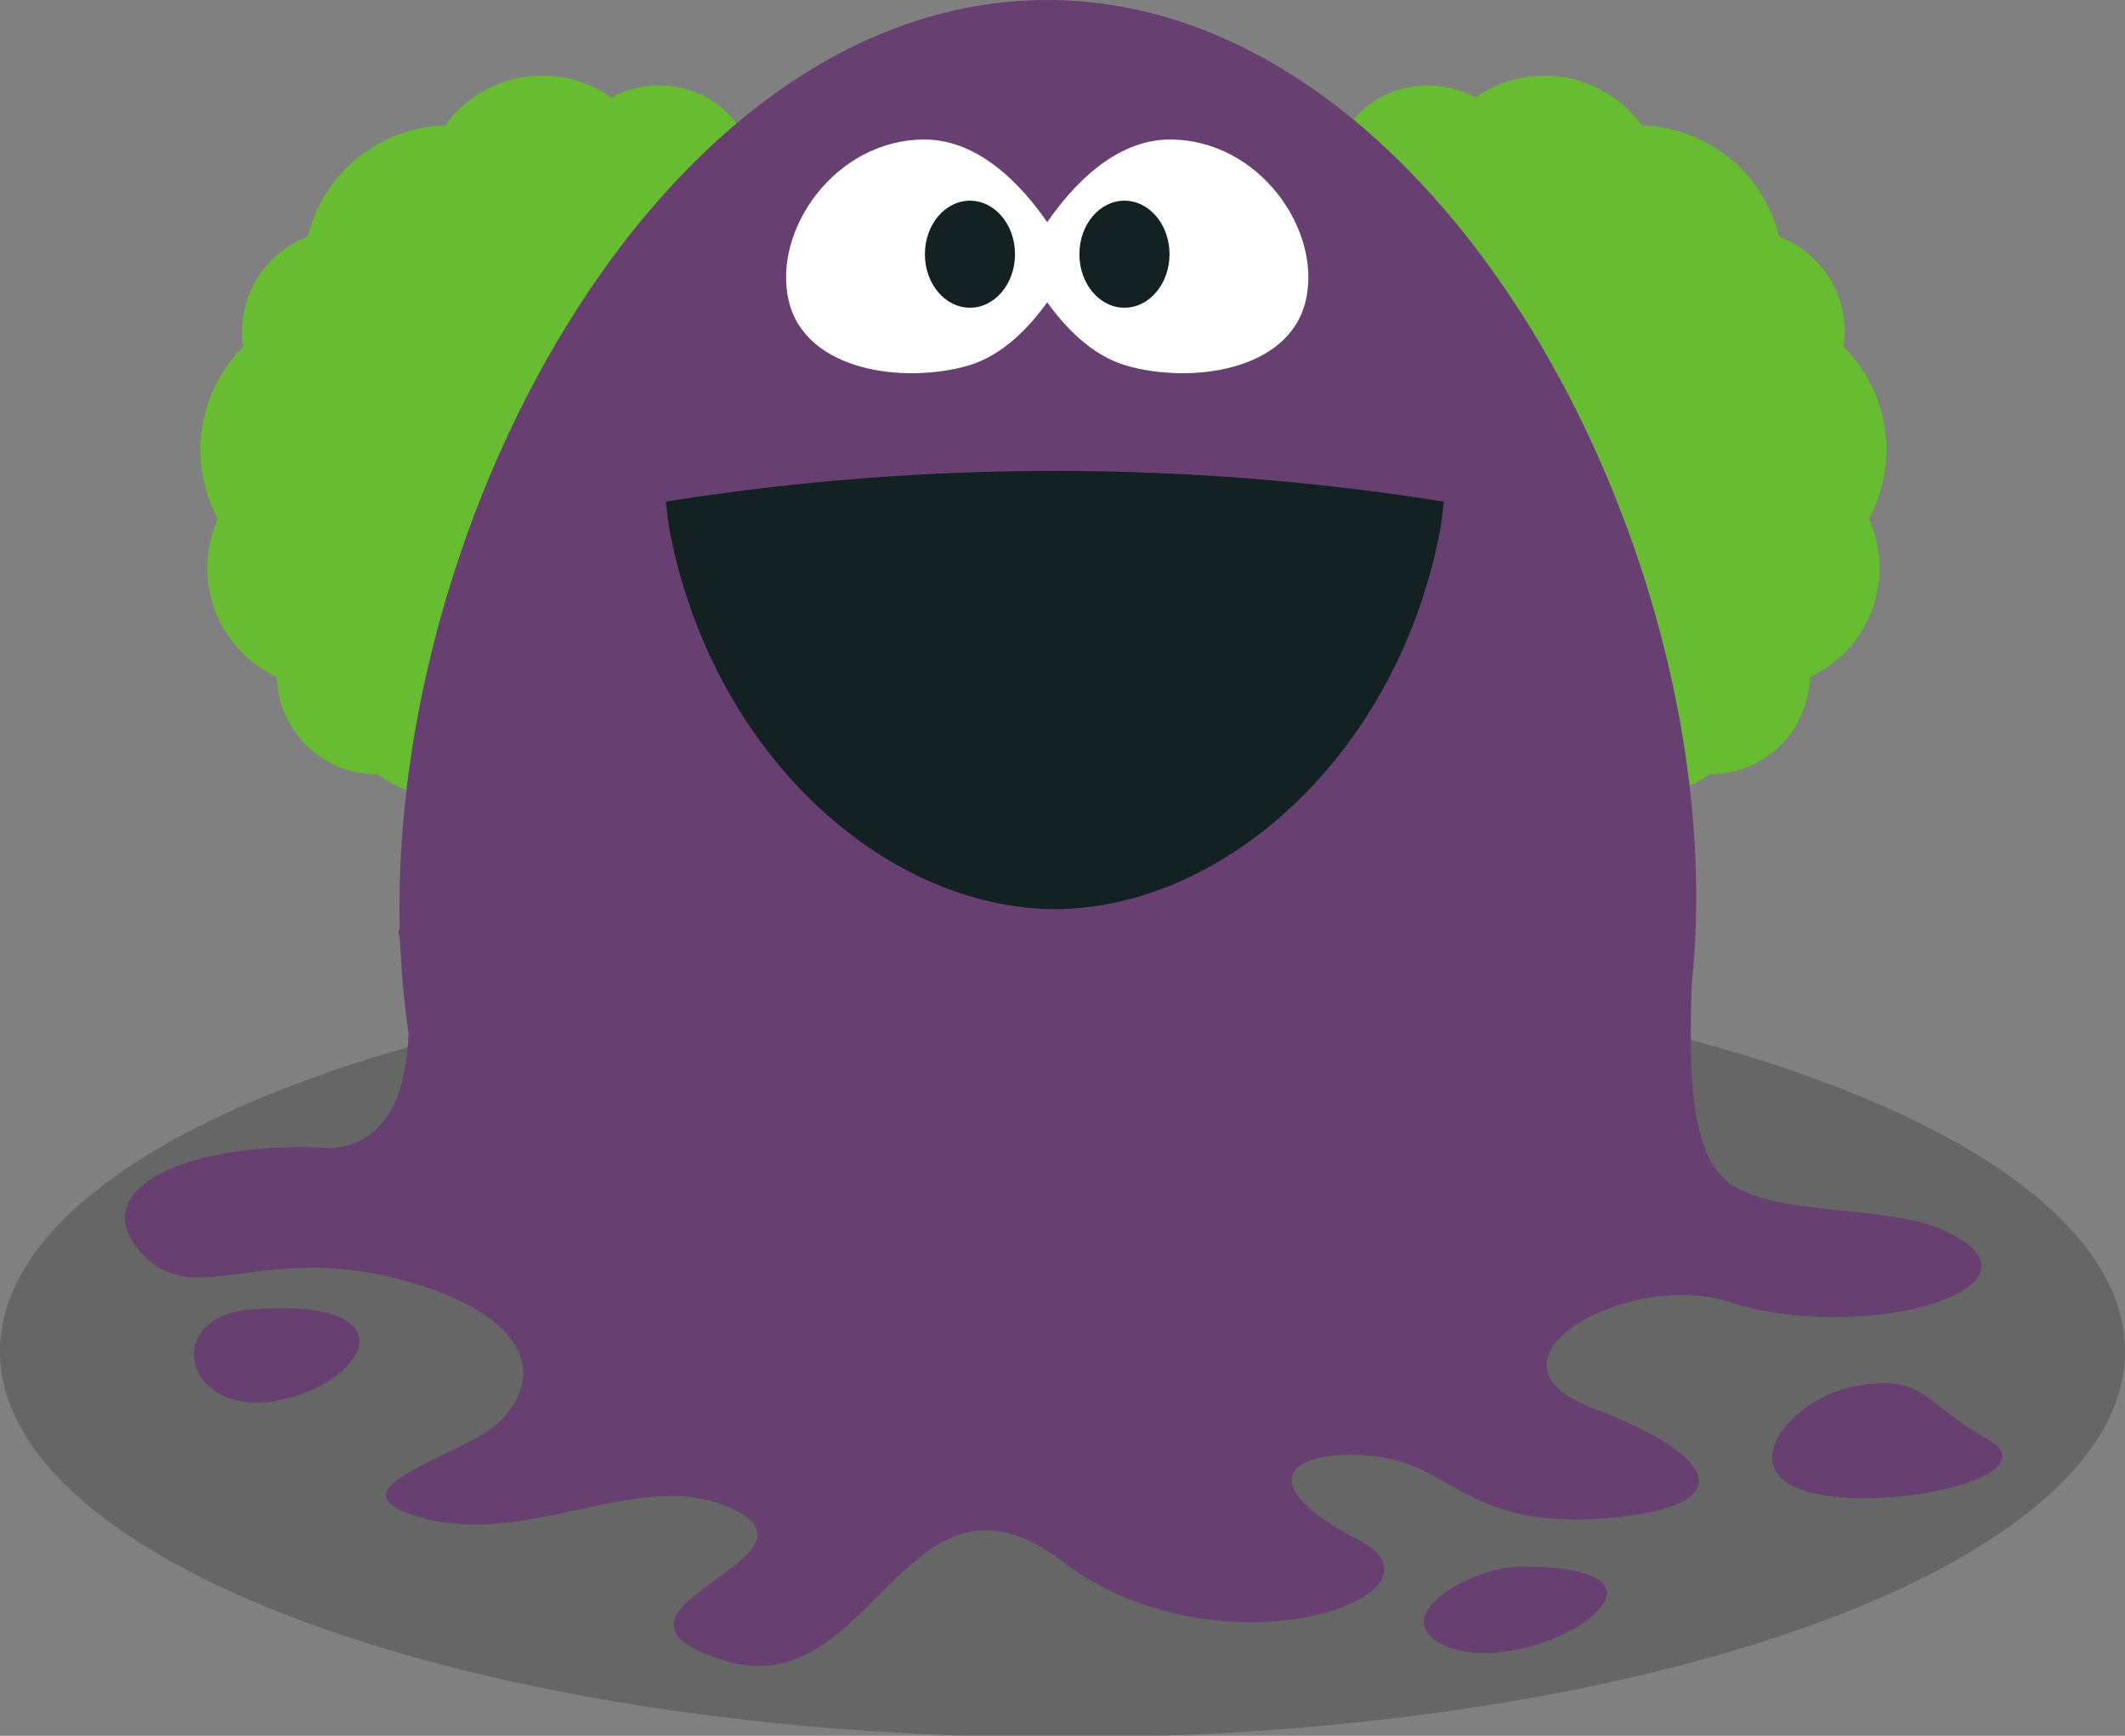 <?xml version="1.0" encoding="UTF-8" standalone="no"?>
<!-- Created with Inkscape (http://www.inkscape.org/) -->

<svg
  xmlns:dc="http://purl.org/dc/elements/1.1/"
  xmlns:cc="http://creativecommons.org/ns#"
  xmlns:rdf="http://www.w3.org/1999/02/22-rdf-syntax-ns#"
  xmlns="http://www.w3.org/2000/svg"
  version="1.1"
  width="136.81"
  height="111.736"
  id="svg2"
  xml:space="preserve"><rect width="100%" height="100%" fill="#808080" stroke="none"/><defs
     id="defs6"><clipPath
       id="clipPath16"><path
         d="m 0,2204.724 787.402,0 L 787.402,0 0,0 0,2204.724 z"
         id="path18" /></clipPath><clipPath
       id="clipPath24"><path
         d="M 3.05176e-5,2204.72 787.402,2204.72 787.402,0 3.05176e-5,0 l 0,2204.72 z"
         id="path26" /></clipPath><clipPath
       id="clipPath38"><path
         d="m 0,2204.724 787.402,0 L 787.402,0 0,0 0,2204.724 z"
         id="path40" /></clipPath><clipPath
       id="clipPath46"><path
         d="m 366.535,64.567 55.906,0 0,-17.323 -55.906,0 0,17.323 z"
         id="path48" /></clipPath><clipPath
       id="clipPath110"><path
         d="m 0,2204.724 787.402,0 L 787.402,0 0,0 0,2204.724 z"
         id="path112" /></clipPath><clipPath
       id="clipPath118"><path
         d="m 522.047,210.237 55.905,0 0,-17.323 -55.905,0 0,17.323 z"
         id="path120" /></clipPath><clipPath
       id="clipPath178"><path
         d="m 0,2204.724 787.402,0 L 787.402,0 0,0 0,2204.724 z"
         id="path180" /></clipPath><clipPath
       id="clipPath186"><path
         d="m 366.142,210.237 55.905,0 0,-17.323 -55.905,0 0,17.323 z"
         id="path188" /></clipPath><clipPath
       id="clipPath246"><path
         d="m 0,2204.724 787.402,0 L 787.402,0 0,0 0,2204.724 z"
         id="path248" /></clipPath><clipPath
       id="clipPath254"><path
         d="m 208.59,210.359 55.906,0 0,-17.323 -55.906,0 0,17.323 z"
         id="path256" /></clipPath><clipPath
       id="clipPath318"><path
         d="m 0,2204.724 787.402,0 L 787.402,0 0,0 0,2204.724 z"
         id="path320" /></clipPath><clipPath
       id="clipPath326"><path
         d="m 516.535,359.843 67.323,0 0,-20.866 -67.323,0 0,20.866 z"
         id="path328" /></clipPath><clipPath
       id="clipPath386"><path
         d="m 0,2204.724 787.402,0 L 787.402,0 0,0 0,2204.724 z"
         id="path388" /></clipPath><clipPath
       id="clipPath394"><path
         d="m 364.567,367.717 55.905,0 0,-17.323 -55.905,0 0,17.323 z"
         id="path396" /></clipPath><clipPath
       id="clipPath450"><path
         d="m 0,2204.724 787.402,0 L 787.402,0 0,0 0,2204.724 z"
         id="path452" /></clipPath><clipPath
       id="clipPath458"><path
         d="m 208.267,360.63 55.906,0 0,-17.323 -55.906,0 0,17.323 z"
         id="path460" /></clipPath><clipPath
       id="clipPath510"><path
         d="m 0,2204.724 787.402,0 L 787.402,0 0,0 0,2204.724 z"
         id="path512" /></clipPath><clipPath
       id="clipPath518"><path
         d="m 521.26,520.473 55.905,0 0,-17.323 -55.905,0 0,17.323 z"
         id="path520" /></clipPath><clipPath
       id="clipPath574"><path
         d="m 0,2204.724 787.402,0 L 787.402,0 0,0 0,2204.724 z"
         id="path576" /></clipPath><clipPath
       id="clipPath582"><path
         d="m 366.142,510.237 55.905,0 0,-17.323 -55.905,0 0,17.323 z"
         id="path584" /></clipPath><clipPath
       id="clipPath638"><path
         d="m 0,2204.724 787.402,0 L 787.402,0 0,0 0,2204.724 z"
         id="path640" /></clipPath><clipPath
       id="clipPath646"><path
         d="m 207.874,522.048 55.905,0 0,-17.323 -55.905,0 0,17.323 z"
         id="path648" /></clipPath><clipPath
       id="clipPath694"><path
         d="m 0,2204.724 787.402,0 L 787.402,0 0,0 0,2204.724 z"
         id="path696" /></clipPath><clipPath
       id="clipPath702"><path
         d="m 523.622,677.56 55.905,0 0,-17.323 -55.905,0 0,17.323 z"
         id="path704" /></clipPath><clipPath
       id="clipPath754"><path
         d="m 0,2204.724 787.402,0 L 787.402,0 0,0 0,2204.724 z"
         id="path756" /></clipPath><clipPath
       id="clipPath762"><path
         d="m 364.566,682.678 55.906,0 0,-17.323 -55.906,0 0,17.323 z"
         id="path764" /></clipPath><clipPath
       id="clipPath814"><path
         d="m 0,2204.724 787.402,0 L 787.402,0 0,0 0,2204.724 z"
         id="path816" /></clipPath><clipPath
       id="clipPath822"><path
         d="m 181.89,704.725 109.449,0 0,-39.764 -109.449,0 0,39.764 z"
         id="path824" /></clipPath><clipPath
       id="clipPath862"><path
         d="m 0,2204.724 787.402,0 L 787.402,0 0,0 0,2204.724 z"
         id="path864" /></clipPath><clipPath
       id="clipPath870"><path
         d="m 522.047,837.796 55.905,0 0,-17.323 -55.905,0 0,17.323 z"
         id="path872" /></clipPath><clipPath
       id="clipPath930"><path
         d="m 0,2204.724 787.402,0 L 787.402,0 0,0 0,2204.724 z"
         id="path932" /></clipPath><clipPath
       id="clipPath938"><path
         d="m 363.779,833.072 55.906,0 0,-17.323 -55.906,0 0,17.323 z"
         id="path940" /></clipPath><clipPath
       id="clipPath982"><path
         d="m 0,2204.724 787.402,0 L 787.402,0 0,0 0,2204.724 z"
         id="path984" /></clipPath><clipPath
       id="clipPath994"><path
         d="m 221.259,837.796 55.906,0 0,-17.323 -55.906,0 0,17.323 z"
         id="path996" /></clipPath><clipPath
       id="clipPath1038"><path
         d="m 0,2204.724 787.402,0 L 787.402,0 0,0 0,2204.724 z"
         id="path1040" /></clipPath><clipPath
       id="clipPath1046"><path
         d="m 522.047,991.339 55.905,0 0,-17.323 -55.905,0 0,17.323 z"
         id="path1048" /></clipPath><clipPath
       id="clipPath1094"><path
         d="m 0,2204.724 787.402,0 L 787.402,0 0,0 0,2204.724 z"
         id="path1096" /></clipPath><clipPath
       id="clipPath1102"><path
         d="m 365.354,977.166 55.906,0 0,-17.323 -55.906,0 0,17.323 z"
         id="path1104" /></clipPath><clipPath
       id="clipPath1186"><path
         d="m 0,2204.724 787.402,0 L 787.402,0 0,0 0,2204.724 z"
         id="path1188" /></clipPath><clipPath
       id="clipPath1194"><path
         d="m 208.267,984.252 55.906,0 0,-17.322 -55.906,0 0,17.322 z"
         id="path1196" /></clipPath><clipPath
       id="clipPath1254"><path
         d="m 0,2204.724 787.402,0 L 787.402,0 0,0 0,2204.724 z"
         id="path1256" /></clipPath><clipPath
       id="clipPath1262"><path
         d="m 523.622,1150.39 55.905,0 0,-17.32 -55.905,0 0,17.32 z"
         id="path1264" /></clipPath><clipPath
       id="clipPath1322"><path
         d="m 0,2204.724 787.402,0 L 787.402,0 0,0 0,2204.724 z"
         id="path1324" /></clipPath><clipPath
       id="clipPath1330"><path
         d="m 365.748,1145.67 55.905,0 0,-17.32 -55.905,0 0,17.32 z"
         id="path1332" /></clipPath><clipPath
       id="clipPath1374"><path
         d="m 0,2204.724 787.402,0 L 787.402,0 0,0 0,2204.724 z"
         id="path1376" /></clipPath><clipPath
       id="clipPath1382"><path
         d="m 207.874,1149.21 55.905,0 0,-17.32 -55.905,0 0,17.32 z"
         id="path1384" /></clipPath><clipPath
       id="clipPath1430"><path
         d="m 0,2204.724 787.402,0 L 787.402,0 0,0 0,2204.724 z"
         id="path1432" /></clipPath><clipPath
       id="clipPath1438"><path
         d="m 518.504,1309.45 55.905,0 0,-17.32 -55.905,0 0,17.32 z"
         id="path1440" /></clipPath><clipPath
       id="clipPath1502"><path
         d="m 0,2204.724 787.402,0 L 787.402,0 0,0 0,2204.724 z"
         id="path1504" /></clipPath><clipPath
       id="clipPath1510"><path
         d="m 364.567,1295.28 55.905,0 0,-17.33 -55.905,0 0,17.33 z"
         id="path1512" /></clipPath><clipPath
       id="clipPath1578"><path
         d="m 0,2204.724 787.402,0 L 787.402,0 0,0 0,2204.724 z"
         id="path1580" /></clipPath><clipPath
       id="clipPath1586"><path
         d="m 209.448,1307.48 55.906,0 0,-17.32 -55.906,0 0,17.32 z"
         id="path1588" /></clipPath><clipPath
       id="clipPath1642"><path
         d="m 0,2204.724 787.402,0 L 787.402,0 0,0 0,2204.724 z"
         id="path1644" /></clipPath><clipPath
       id="clipPath1650"><path
         d="m 500,1467.32 107.087,0 0,-33.07 -107.087,0 0,33.07 z"
         id="path1652" /></clipPath><clipPath
       id="clipPath1706"><path
         d="m 0,2204.724 787.402,0 L 787.402,0 0,0 0,2204.724 z"
         id="path1708" /></clipPath><clipPath
       id="clipPath1714"><path
         d="m 366.141,1468.5 55.906,0 0,-17.32 -55.906,0 0,17.32 z"
         id="path1716" /></clipPath><clipPath
       id="clipPath1734"><path
         d="m 0,2204.724 787.402,0 L 787.402,0 0,0 0,2204.724 z"
         id="path1736" /></clipPath><clipPath
       id="clipPath1774"><path
         d="m 0,2204.724 787.402,0 L 787.402,0 0,0 0,2204.724 z"
         id="path1776" /></clipPath><clipPath
       id="clipPath1782"><path
         d="m 207.48,1468.5 55.905,0 0,-17.32 -55.905,0 0,17.32 z"
         id="path1784" /></clipPath><clipPath
       id="clipPath1838"><path
         d="m 0,2204.724 787.402,0 L 787.402,0 0,0 0,2204.724 z"
         id="path1840" /></clipPath><clipPath
       id="clipPath1846"><path
         d="m 522.047,1619.69 55.905,0 0,-17.33 -55.905,0 0,17.33 z"
         id="path1848" /></clipPath><clipPath
       id="clipPath1890"><path
         d="m 0,2204.724 787.402,0 L 787.402,0 0,0 0,2204.724 z"
         id="path1892" /></clipPath><clipPath
       id="clipPath1898"><path
         d="m 366.535,1618.9 55.906,0 0,-17.32 -55.906,0 0,17.32 z"
         id="path1900" /></clipPath><clipPath
       id="clipPath1954"><path
         d="m 0,2204.724 787.402,0 L 787.402,0 0,0 0,2204.724 z"
         id="path1956" /></clipPath><clipPath
       id="clipPath1962"><path
         d="m 207.874,1624.41 55.905,0 0,-17.32 -55.905,0 0,17.32 z"
         id="path1964" /></clipPath><clipPath
       id="clipPath2026"><path
         d="m 0,2204.724 787.402,0 L 787.402,0 0,0 0,2204.724 z"
         id="path2028" /></clipPath><clipPath
       id="clipPath2034"><path
         d="m 520.078,1779.92 55.906,0 0,-17.32 -55.906,0 0,17.32 z"
         id="path2036" /></clipPath><clipPath
       id="clipPath2090"><path
         d="m 0,2204.724 787.402,0 L 787.402,0 0,0 0,2204.724 z"
         id="path2092" /></clipPath><clipPath
       id="clipPath2098"><path
         d="m 368.11,1781.89 55.905,0 0,-17.32 -55.905,0 0,17.32 z"
         id="path2100" /></clipPath><clipPath
       id="clipPath2158"><path
         d="m 0,2204.724 787.402,0 L 787.402,0 0,0 0,2204.724 z"
         id="path2160" /></clipPath><clipPath
       id="clipPath2166"><path
         d="m 207.874,1775.59 55.905,0 0,-17.32 -55.905,0 0,17.32 z"
         id="path2168" /></clipPath><clipPath
       id="clipPath2226"><path
         d="m 0,2204.724 787.402,0 L 787.402,0 0,0 0,2204.724 z"
         id="path2228" /></clipPath><clipPath
       id="clipPath2234"><path
         d="m 521.26,1928.35 55.905,0 0,-17.33 -55.905,0 0,17.33 z"
         id="path2236" /></clipPath><clipPath
       id="clipPath2294"><path
         d="m 0,2204.724 787.402,0 L 787.402,0 0,0 0,2204.724 z"
         id="path2296" /></clipPath><clipPath
       id="clipPath2302"><path
         d="m 366.535,1940.16 55.905,0 0,-17.33 -55.905,0 0,17.33 z"
         id="path2304" /></clipPath><clipPath
       id="clipPath2358"><path
         d="m 0,2204.724 787.402,0 L 787.402,0 0,0 0,2204.724 z"
         id="path2360" /></clipPath><clipPath
       id="clipPath2366"><path
         d="m 204.33,1922.84 55.906,0 0,-17.33 -55.906,0 0,17.33 z"
         id="path2368" /></clipPath><clipPath
       id="clipPath2418"><path
         d="m 0,2204.724 787.402,0 L 787.402,0 0,0 0,2204.724 z"
         id="path2420" /></clipPath><clipPath
       id="clipPath2426"><path
         d="m 522.44,2090.16 55.906,0 0,-17.33 -55.906,0 0,17.33 z"
         id="path2428" /></clipPath><clipPath
       id="clipPath2478"><path
         d="m 0,2204.724 787.402,0 L 787.402,0 0,0 0,2204.724 z"
         id="path2480" /></clipPath><clipPath
       id="clipPath2486"><path
         d="m 364.566,2100.79 55.906,0 0,-17.33 -55.906,0 0,17.33 z"
         id="path2488" /></clipPath><clipPath
       id="clipPath2526"><path
         d="m 0,2204.724 787.402,0 L 787.402,0 0,0 0,2204.724 z"
         id="path2528" /></clipPath><clipPath
       id="clipPath2534"><path
         d="m 207.086,2088.98 55.906,0 0,-17.33 -55.906,0 0,17.33 z"
         id="path2536" /></clipPath></defs><g
     transform="matrix(1.25,0,0,-1.25,-227.363,943.037)"
     id="g10"><g
       id="g810"><g
         clip-path="url(#clipPath814)"
         id="g812"><g
           id="g818"><g
             id="g820" /><g
             id="g826"><g
               clip-path="url(#clipPath822)"
               id="g828"
               style="opacity:0.2"><g
                 transform="translate(236.614,704.725)"
                 id="g830"><path
                   d="m 0,0 c -30.223,0 -54.724,-8.902 -54.724,-19.882 0,-10.98 24.501,-19.882 54.724,-19.882 30.223,0 54.724,8.902 54.724,19.882 C 54.724,-8.902 30.223,0 0,0"
                   id="path832"
                   style="fill:#000000;fill-opacity:1;fill-rule:evenodd;stroke:none" /></g></g></g></g><g
           transform="translate(218.407,749.34)"
           id="g834"><path
             d="m 0,0 c -1.609,0.929 -3.509,0.888 -5.038,0.067 -0.152,0.106 -0.308,0.21 -0.472,0.305 -2.764,1.595 -6.254,0.801 -8.09,-1.741 -2.51,-0.081 -4.926,-1.415 -6.277,-3.756 -0.367,-0.634 -0.625,-1.301 -0.791,-1.978 -1.091,-0.409 -2.053,-1.185 -2.682,-2.274 -0.616,-1.067 -0.81,-2.261 -0.637,-3.389 -0.454,-0.456 -0.862,-0.97 -1.199,-1.553 -1.351,-2.341 -1.298,-5.1 -0.114,-7.314 -1.283,-2.862 -0.226,-6.281 2.538,-7.877 0.164,-0.094 0.332,-0.178 0.5,-0.256 0.054,-1.734 0.968,-3.4 2.577,-4.329 0.826,-0.477 1.729,-0.695 2.62,-0.687 0.181,-0.14 0.37,-0.273 0.574,-0.391 0.297,-0.172 0.605,-0.306 0.918,-0.413 1.54,13.084 7.878,26.622 17.001,34.311 C 1.038,-0.782 0.578,-0.334 0,0 m 59.631,-14.319 c -0.337,0.583 -0.745,1.097 -1.199,1.553 0.173,1.128 -0.021,2.322 -0.637,3.389 -0.629,1.089 -1.591,1.865 -2.681,2.274 -0.167,0.677 -0.425,1.344 -0.792,1.978 -1.351,2.341 -3.767,3.675 -6.277,3.756 -1.836,2.542 -5.326,3.336 -8.09,1.741 C 39.791,0.277 39.635,0.173 39.483,0.067 37.954,0.888 36.054,0.929 34.445,0 c -0.496,-0.287 -0.899,-0.663 -1.257,-1.071 9.3,-7.663 15.783,-21.326 17.31,-34.299 0.146,0.067 0.296,0.115 0.438,0.197 0.204,0.118 0.393,0.251 0.574,0.391 0.891,-0.008 1.794,0.21 2.62,0.687 1.609,0.929 2.524,2.595 2.577,4.329 0.168,0.078 0.336,0.162 0.5,0.256 2.764,1.596 3.821,5.015 2.538,7.877 1.184,2.214 1.237,4.973 -0.114,7.314"
             id="path836"
             style="fill:#68bc31;fill-opacity:1;fill-rule:evenodd;stroke:none" /></g><g
           transform="translate(259.055,673.622)"
           id="g838"><path
             d="m 0,0 c -2.851,-0.713 -5.315,-2.756 -2.756,-3.937 2.559,-1.181 7.48,0.59 8.268,2.362 C 6.299,0.197 1.248,0.312 0,0 M 25.197,6.693 C 21.893,8.538 21.981,10.047 18.504,9.449 15.027,8.85 11.951,4.953 16.142,3.937 c 4.19,-1.016 12.359,0.911 9.055,2.756 m -89.37,6.693 c -4.756,-0.352 -3.493,-5.538 1.181,-4.725 4.673,0.813 7.246,5.349 -1.181,4.725 m 75.984,0.394 c 7.009,-2.264 17.088,0.708 11.417,3.543 -2.993,1.496 -8.267,0.787 -11.023,2.362 -2.756,1.575 -2.333,7.199 -2.136,13.695 0.197,6.496 -1.041,4.301 -1.252,5.764 -0.207,1.435 0.012,0.883 -2.376,2.564 -2.335,1.643 1.557,2.495 -0.312,4.66 -1.814,2.101 -3.106,2.207 -5.331,2.533 -2.214,0.324 -40.956,3.855 -44.124,1.437 -3.282,-2.505 0.478,2.228 -3.774,-0.408 -4.418,-2.739 -5.614,-2.466 -5.569,-4.427 0.046,-2.016 -3.977,-12.686 -3.977,-12.686 0,0 2.516,-10.546 -3.389,-11.136 -7.254,0.472 -13.247,-2.105 -9.597,-5.649 2.546,-2.471 5.965,0.586 12.519,-0.974 6.554,-1.56 8.411,-4.712 5.689,-7.457 -1.743,-1.758 -9.427,-3.524 -3.878,-4.988 5.637,-1.487 11.44,2.862 16.122,0.365 4.681,-2.496 -8.576,-5.159 -0.773,-7.655 7.803,-2.497 9.39,11.247 17.512,5.071 8.182,-6.222 20.698,-1.693 15.244,1.114 -5.296,2.726 -3.943,4.657 0.467,4.342 4.424,-0.315 4.918,-3.763 12.104,-3.237 7.146,0.523 6.21,3.137 -0.499,5.679 -6.526,2.473 1.863,7.126 6.936,5.488"
             id="path840"
             style="fill:#674071;fill-opacity:1;fill-rule:evenodd;stroke:none" /></g><g
           transform="translate(235.826,754.43)"
           id="g842"><path
             d="m 0,0 c -23.032,0 -38.977,-36.811 -31.496,-59.055 7.48,-22.244 55.315,-20.473 62.992,0.787 C 39.173,-37.008 23.031,0 0,0"
             id="path844"
             style="fill:#674071;fill-opacity:1;fill-rule:evenodd;stroke:none" /></g><g
           transform="translate(216.189,728.601)"
           id="g846"><path
             d="m 0,0 c 0.043,-0.457 0.096,-0.916 0.169,-1.376 2.156,-11.522 11.016,-19.56 19.863,-19.616 8.846,0.056 17.706,8.094 19.862,19.616 0.073,0.46 0.126,0.919 0.169,1.376 C 26.791,2.106 13.272,2.106 0,0"
             id="path848"
             style="fill:#142122;fill-opacity:1;fill-rule:evenodd;stroke:none" /></g><g
           transform="translate(242.147,747.245)"
           id="g850"><path
             d="M 0,0 C -2.842,0 -5.046,-2.411 -6.32,-4.259 -7.594,-2.411 -9.799,0 -12.64,0 c -4.605,0 -7.853,-4.685 -6.991,-8.314 0.861,-3.629 5.951,-4.285 9.256,-3.322 1.766,0.514 3.147,1.989 4.055,3.254 0.908,-1.265 2.289,-2.74 4.055,-3.254 3.305,-0.963 8.394,-0.307 9.256,3.322 C 7.853,-4.685 4.605,0 0,0"
             id="path852"
             style="fill:#ffffff;fill-opacity:1;fill-rule:evenodd;stroke:none" /></g><g
           transform="translate(231.848,744.095)"
           id="g854"><path
             d="m 0,0 c -1.282,0 -2.321,-1.234 -2.321,-2.756 0,-1.522 1.039,-2.756 2.321,-2.756 1.282,0 2.321,1.234 2.321,2.756 C 2.321,-1.234 1.282,0 0,0 M 7.957,0 C 6.675,0 5.636,-1.234 5.636,-2.756 c 0,-1.522 1.039,-2.756 2.321,-2.756 1.282,0 2.321,1.234 2.321,2.756 C 10.278,-1.234 9.239,0 7.957,0"
             id="path856"
             style="fill:#142122;fill-opacity:1;fill-rule:evenodd;stroke:none" /></g></g></g></g></svg>

